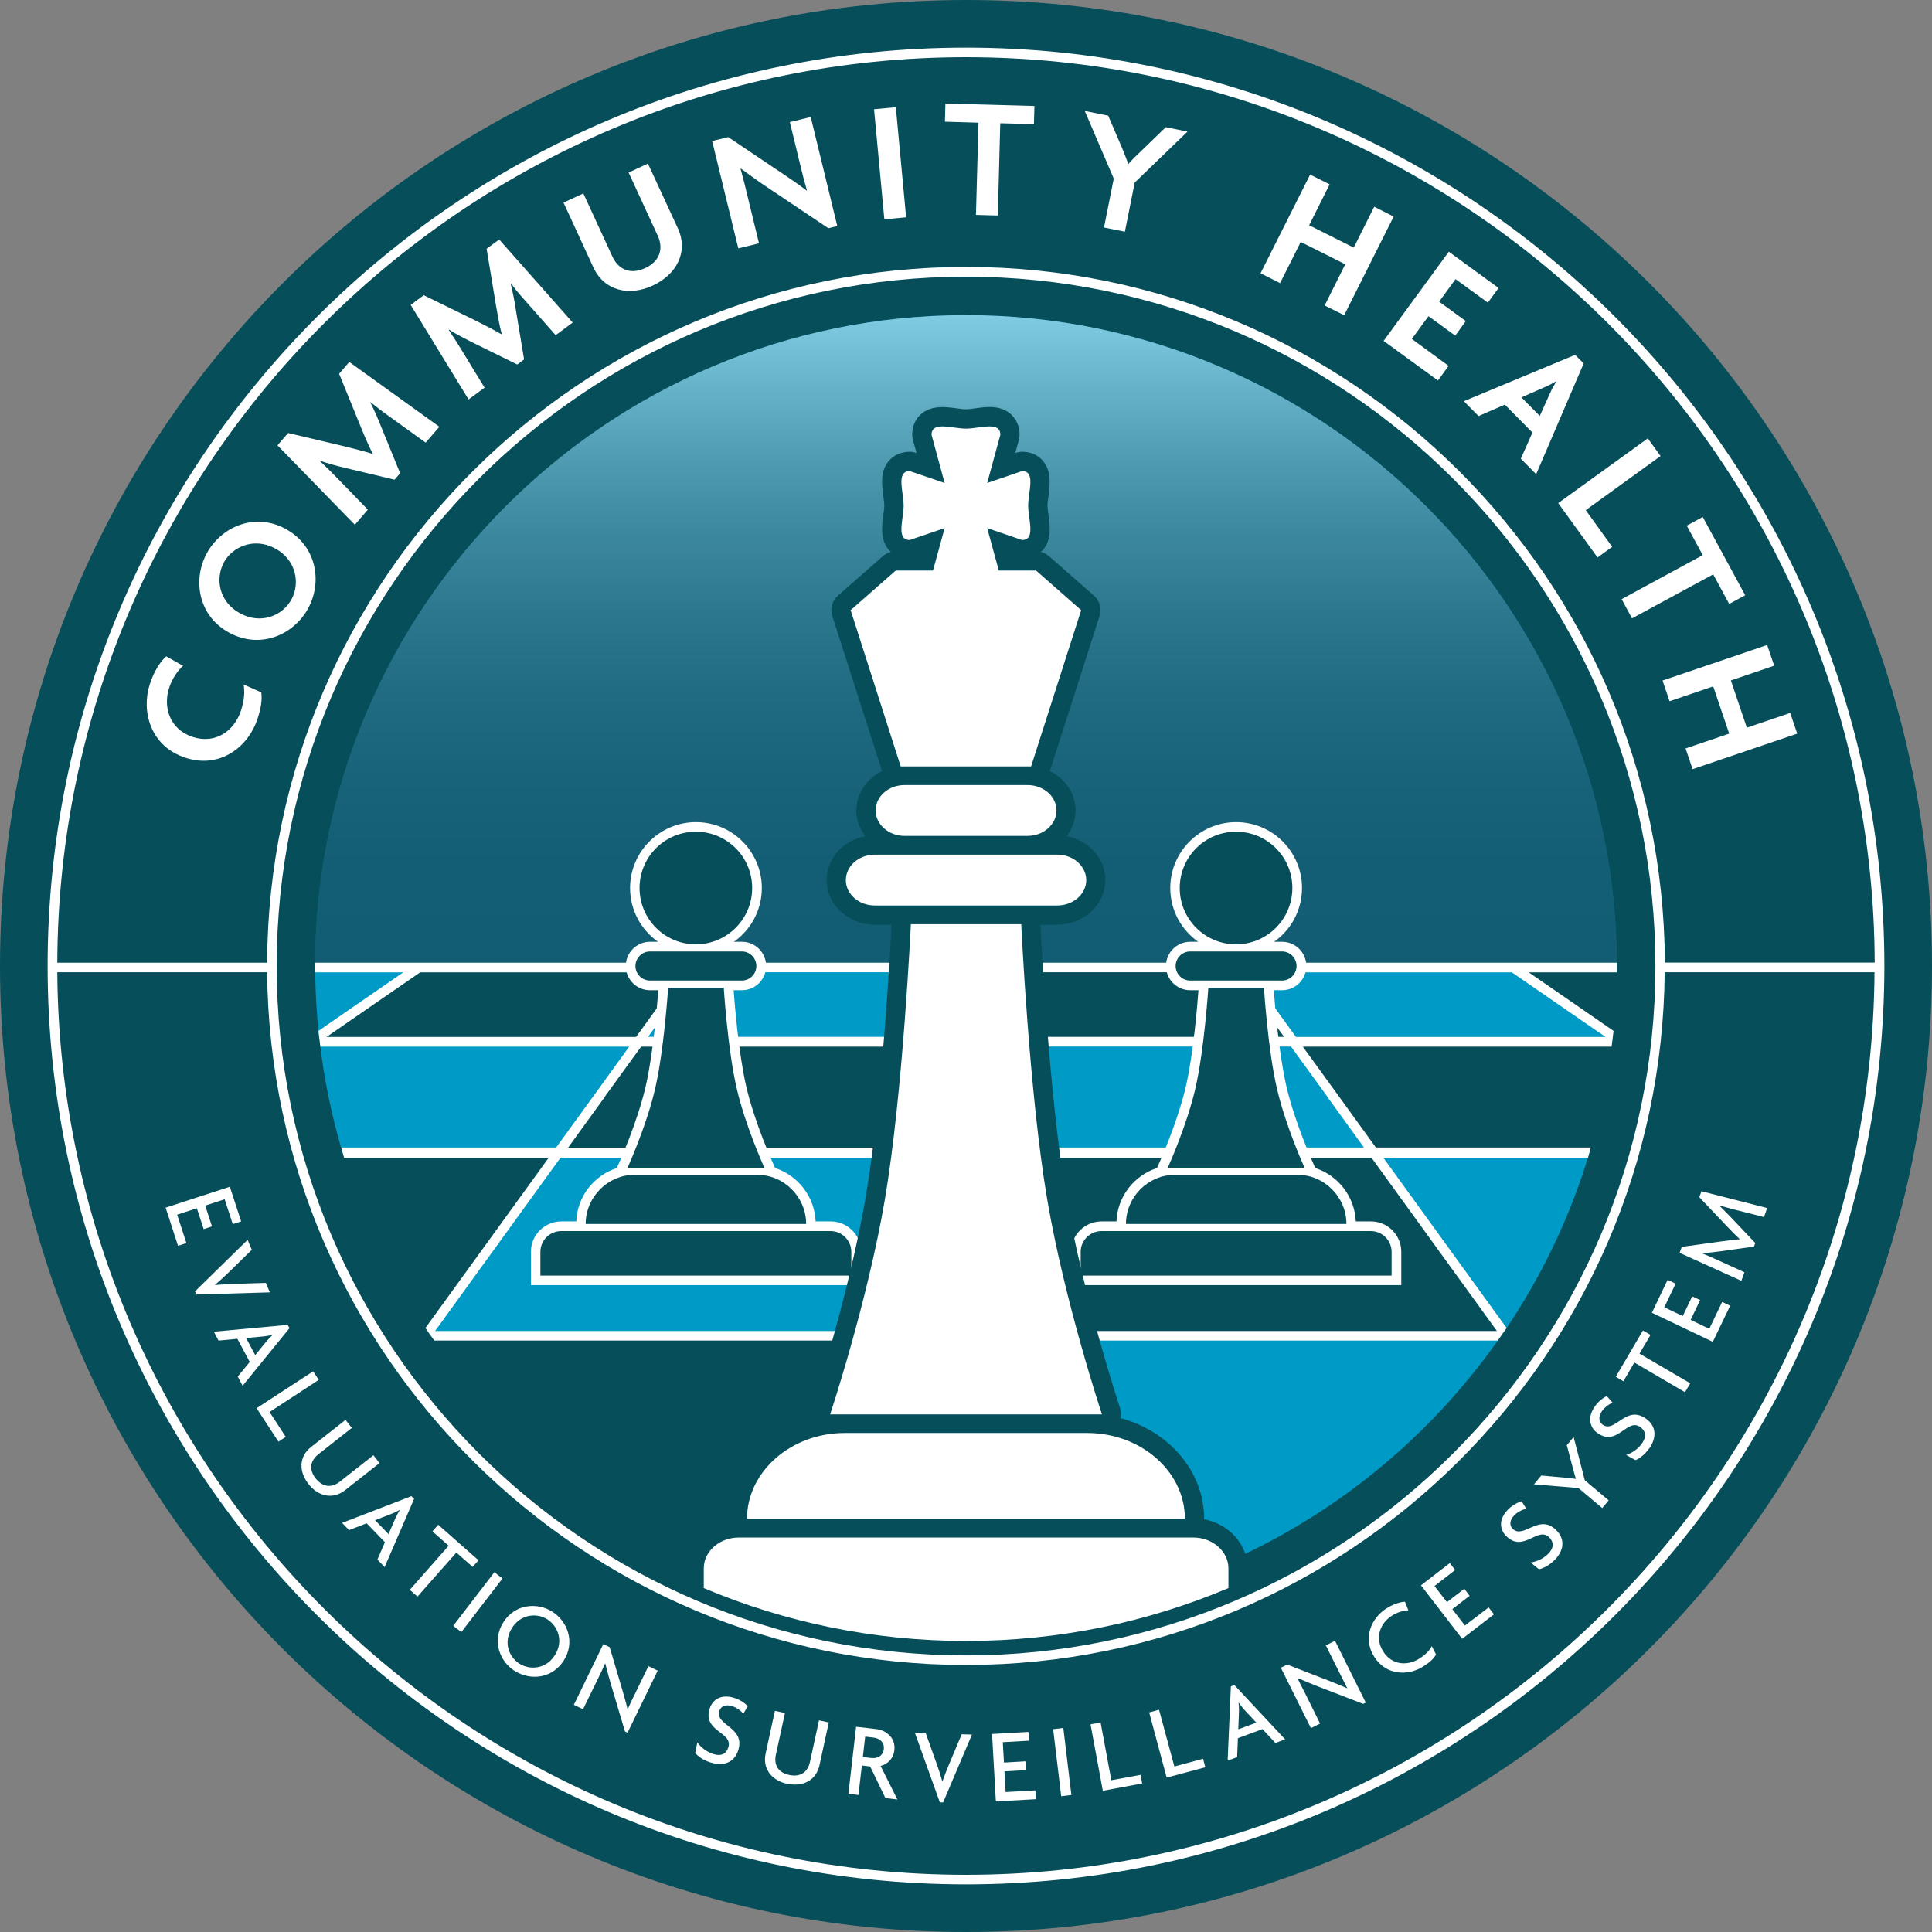 <?xml version="1.0" encoding="UTF-8"?>
<svg xmlns="http://www.w3.org/2000/svg" xmlns:xlink="http://www.w3.org/1999/xlink" viewBox="0 0 197.96 197.96">
  <rect x="0" y="0" width="197.96" height="197.96" fill="#808080" stroke="none"/>
  <defs>
    <style>
      .cls-1 {
        clip-path: url(#clippath);
      }

      .cls-2 {
        fill: none;
      }

      .cls-2, .cls-3, .cls-4, .cls-5, .cls-6 {
        stroke-width: 0px;
      }

      .cls-3 {
        fill: url(#linear-gradient);
      }

      .cls-4 {
        fill: #064f5a;
      }

      .cls-7 {
        clip-path: url(#clippath-1);
      }

      .cls-8 {
        isolation: isolate;
      }

      .cls-5 {
        fill: #fff;
      }

      .cls-9 {
        mix-blend-mode: multiply;
        opacity: .5;
      }

      .cls-6 {
        fill: #009ac6;
      }
    </style>
    <clipPath id="clippath">
      <rect class="cls-2" x="32.29" y="32.29" width="133.38" height="66.69"/>
    </clipPath>
    <clipPath id="clippath-1">
      <path class="cls-2" d="M32.29,98.98h133.37c0-36.77-29.92-66.69-66.69-66.69S32.29,62.21,32.29,98.98"/>
    </clipPath>
    <linearGradient id="linear-gradient" x1="633.78" y1="469.8" x2="635.43" y2="469.8" gradientTransform="translate(19163.88 25818.25) rotate(-90) scale(40.58 -40.58)" gradientUnits="userSpaceOnUse">
      <stop offset="0" stop-color="#231f20"/>
      <stop offset=".17" stop-color="#262223"/>
      <stop offset=".3" stop-color="#302c2d"/>
      <stop offset=".43" stop-color="#413d3e"/>
      <stop offset=".55" stop-color="#585556"/>
      <stop offset=".67" stop-color="#777575"/>
      <stop offset=".78" stop-color="#9d9b9b"/>
      <stop offset=".89" stop-color="#cac9c9"/>
      <stop offset="1" stop-color="#fcfcfc"/>
      <stop offset="1" stop-color="#fff"/>
    </linearGradient>
  </defs>
  <g class="cls-8">
    <g id="Layer_1" data-name="Layer 1">
      <g>
        <path class="cls-4" d="M98.98,0C44.32,0,0,44.32,0,98.98s44.32,98.98,98.98,98.98,98.98-44.32,98.98-98.98S153.65,0,98.98,0"/>
        <path class="cls-6" d="M98.98,32.29c-36.77,0-66.69,29.92-66.69,66.69h133.37c0-36.77-29.92-66.69-66.69-66.69"/>
        <g class="cls-9">
          <g class="cls-1">
            <g class="cls-7">
              <rect class="cls-3" x="32.29" y="32.29" width="133.37" height="66.69"/>
            </g>
          </g>
        </g>
        <polygon class="cls-6" points="98.98 99.13 70.94 99.13 65.43 106.74 98.98 106.74 98.98 99.13"/>
        <polygon class="cls-6" points="140.73 118.07 132.53 106.74 98.98 106.74 98.98 118.07 140.73 118.07"/>
        <path class="cls-6" d="M165.27,106.18l-10.21-7.05h-28.04l5.51,7.61h32.67c.02-.19.05-.37.07-.56"/>
        <path class="cls-6" d="M32.3,99.13c0,2.38.14,4.73.39,7.05l10.21-7.05h-10.6Z"/>
        <path class="cls-6" d="M162.85,118.15h-22.06l13.29,18.35c3.81-5.57,6.79-11.75,8.77-18.35"/>
        <path class="cls-6" d="M65.43,106.74h-32.67c.45,3.89,1.24,7.67,2.33,11.33h22.14l8.2-11.33Z"/>
        <path class="cls-6" d="M98.98,165.67c22.7,0,42.78-11.41,54.83-28.8h-54.83v28.8Z"/>
        <path class="cls-6" d="M98.98,136.87v-18.72h-41.81l-13.29,18.35c.09.12.18.24.26.37h54.83Z"/>
        <path class="cls-5" d="M32.29,98.64v.99h9.03l-4.8,3.31-3.89,2.69c.05.54.13,1.07.2,1.61h31.64l-3.74,5.17-3.75,5.17h-22.02c.1.35.2.71.3,1.06h20.95l-6.42,8.87-6.2,8.56c.29.44.6.86.91,1.29h53.99v28.29c.16,0,.33.01.49.01s.33,0,.49-.01v-28.29h53.99c.3-.43.61-.86.91-1.29l-6.2-8.56-6.42-8.87h20.95c.11-.35.2-.71.3-1.06h-22.02l-3.74-5.17-3.75-5.17h31.64c.07-.53.14-1.07.2-1.61l-3.89-2.69-4.8-3.31h9.02v-.99H32.29ZM33.46,106.25l4.79-3.31,4.8-3.31h26.92l-2.4,3.31-2.4,3.31h-31.72ZM99.47,99.62h27.3l2.4,3.31,2.4,3.31h-32.09v-6.62ZM71.19,99.62h27.3v6.62h-32.09l2.4-3.31,2.4-3.31ZM61.94,112.41l3.75-5.17h32.81v10.35h-40.29l3.74-5.17ZM44.58,136.38l6.42-8.87,6.42-8.87h41.06v17.74s-53.9,0-53.9,0ZM146.96,127.51l6.42,8.87h-53.9v-8.87s0-8.87,0-8.87h41.06l6.42,8.87ZM136.02,112.41l3.74,5.17h-40.29v-10.35h32.81l3.75,5.17ZM159.71,102.94l4.8,3.31h-31.72l-2.4-3.31-2.4-3.31h26.92l4.8,3.31Z"/>
        <path class="cls-5" d="M85.11,125.15h-1.54c-.11-2.56-1.82-4.71-4.15-5.47l-.2-.45s-1.88-4.13-2.75-7.88c-.79-3.37-1.2-8.56-1.3-9.89h.85c1.37,0,2.48-1.11,2.48-2.48s-1.11-2.48-2.48-2.48h-.82c1.73-1.22,2.86-3.24,2.86-5.51,0-3.72-3.03-6.75-6.75-6.75s-6.75,3.03-6.75,6.75c0,2.27,1.13,4.29,2.86,5.51h-.82c-1.37,0-2.48,1.11-2.48,2.48s1.11,2.48,2.48,2.48h.85c-.1,1.33-.51,6.52-1.3,9.89-.87,3.74-2.73,7.84-2.75,7.88l-.2.45c-2.34.76-4.05,2.91-4.15,5.47h-1.53c-1.72,0-3.12,1.4-3.12,3.11v3.42h33.83v-3.42c0-1.72-1.4-3.11-3.11-3.11"/>
        <path class="cls-4" d="M77.07,90.99c0,3.18-2.58,5.77-5.77,5.77s-5.77-2.58-5.77-5.77,2.58-5.77,5.77-5.77,5.77,2.58,5.77,5.77"/>
        <path class="cls-4" d="M76.01,100.47h-9.41c-.82,0-1.49-.67-1.49-1.49s.67-1.49,1.49-1.49h9.41c.82,0,1.49.67,1.49,1.49s-.67,1.49-1.49,1.49"/>
        <path class="cls-4" d="M75.5,111.58c-.94-4-1.34-10.37-1.34-10.37h-5.7s-.41,6.37-1.34,10.37c-.91,3.89-2.82,8.07-2.82,8.07h14.02s-1.91-4.18-2.82-8.07"/>
        <path class="cls-4" d="M60.01,125.41h0c0-2.77,2.27-5.04,5.04-5.04h12.51c2.77,0,5.04,2.27,5.04,5.04h-22.58Z"/>
        <path class="cls-4" d="M87.23,130.7h-31.86v-2.43c0-1.17.96-2.13,2.13-2.13h27.6c1.17,0,2.13.96,2.13,2.13v2.43Z"/>
        <path class="cls-5" d="M140.46,125.15h-1.54c-.11-2.56-1.82-4.71-4.15-5.47l-.2-.45s-1.88-4.14-2.75-7.88c-.79-3.37-1.2-8.56-1.3-9.89h.85c1.37,0,2.48-1.11,2.48-2.48s-1.11-2.48-2.48-2.48h-.82c1.73-1.22,2.86-3.24,2.86-5.51,0-3.72-3.03-6.75-6.75-6.75s-6.75,3.03-6.75,6.75c0,2.27,1.13,4.29,2.86,5.51h-.82c-1.37,0-2.48,1.11-2.48,2.48s1.11,2.48,2.48,2.48h.85c-.1,1.33-.51,6.52-1.3,9.89-.87,3.74-2.73,7.84-2.75,7.88l-.2.45c-2.34.76-4.05,2.91-4.15,5.47h-1.53c-1.72,0-3.12,1.4-3.12,3.11v3.42h33.83v-3.42c0-1.72-1.4-3.11-3.11-3.11"/>
        <path class="cls-4" d="M132.42,90.99c0,3.18-2.58,5.77-5.77,5.77s-5.77-2.58-5.77-5.77,2.58-5.77,5.77-5.77,5.77,2.58,5.77,5.77"/>
        <path class="cls-4" d="M131.36,100.47h-9.41c-.82,0-1.49-.67-1.49-1.49s.67-1.49,1.49-1.49h9.41c.82,0,1.49.67,1.49,1.49s-.67,1.49-1.49,1.49"/>
        <path class="cls-4" d="M130.85,111.58c-.94-4-1.34-10.37-1.34-10.37h-5.7s-.41,6.37-1.34,10.37c-.91,3.89-2.82,8.07-2.82,8.07h14.02s-1.91-4.18-2.82-8.07"/>
        <path class="cls-4" d="M115.37,125.41h0c0-2.77,2.27-5.04,5.04-5.04h12.51c2.77,0,5.04,2.27,5.04,5.04h-22.58Z"/>
        <path class="cls-4" d="M142.59,130.7h-31.86v-2.43c0-1.17.96-2.13,2.13-2.13h27.6c1.17,0,2.13.96,2.13,2.13v2.43Z"/>
        <path class="cls-4" d="M123.38,155.67s0-.03,0-.05c0-4.87-3.62-8.98-8.56-10.31.07-.34.06-.69-.05-1.02-.04-.11-3.76-11.37-5.52-21.68-1.73-10.15-2.56-26.21-2.64-27.86h1.71c2.72,0,4.94-2.05,4.94-4.58,0-2.22-1.71-4.07-3.97-4.49.57-.75.92-1.65.92-2.64,0-1.75-1.08-3.26-2.64-4.03l5.1-15.9c.24-.75.01-1.56-.58-2.08l-4.62-4.06c-.24-.21-.52-.35-.82-.42.06-.06.13-.11.19-.17.94-1.07.75-2.49.59-3.63-.05-.35-.1-.72-.1-.96s.05-.6.1-.96c.15-1.14.34-2.56-.59-3.63-.51-.59-1.26-.91-2.11-.91-.22,0-.43.04-.64.11l-.06.02.37-1.36c.05-.17.07-.34.07-.52,0-.85-.33-1.59-.91-2.11-1.07-.94-2.49-.75-3.63-.59-.35.05-.72.1-.96.1s-.6-.05-.96-.1c-1.14-.15-2.56-.34-3.63.59-.59.51-.91,1.26-.91,2.11,0,.17.02.35.07.52l.37,1.36-.06-.02c-.21-.07-.42-.11-.64-.11-.84,0-1.59.32-2.11.91-.94,1.07-.74,2.49-.59,3.63.05.35.1.71.1.96s-.05.61-.1.96c-.15,1.14-.34,2.56.59,3.63.06.06.13.11.19.17-.3.08-.58.22-.81.42l-4.62,4.06c-.59.52-.82,1.34-.58,2.08l5.1,15.9c-1.56.77-2.64,2.28-2.64,4.03,0,.99.35,1.89.92,2.64-2.26.42-3.96,2.27-3.96,4.49,0,2.52,2.21,4.58,4.93,4.58h1.72c-.08,1.65-.91,17.71-2.64,27.86-1.76,10.31-5.49,21.57-5.52,21.68-.11.33-.12.68-.05,1.02-4.94,1.33-8.56,5.45-8.56,10.31,0,.02,0,.03,0,.05-2.54.48-4.45,2.55-4.45,5.03v1.13c8.78,4.04,18.55,6.31,28.85,6.31s20.07-2.27,28.85-6.31v-1.13c0-2.48-1.91-4.55-4.45-5.03"/>
        <path class="cls-5" d="M104.64,94.7h-11.31s-.81,17.35-2.67,28.25c-1.81,10.59-5.6,21.97-5.6,21.97h27.85s-3.79-11.38-5.6-21.97c-1.86-10.9-2.67-28.25-2.67-28.25"/>
        <path class="cls-5" d="M98.98,43.92c-1.41,0-3.53-.81-3.53.63l1.34,4.94-3.57-1.22c-1.44,0-.63,2.12-.63,3.53s-.81,3.53.63,3.53l3.57-1.22-1.19,4.35h-3.82l-4.62,4.06,5.13,16.01h13.36l5.13-16.01-4.62-4.06h-3.82l-1.19-4.35,3.57,1.22c1.44,0,.63-2.12.63-3.53s.81-3.53-.63-3.53l-3.57,1.22,1.35-4.94c0-1.44-2.12-.63-3.53-.63"/>
        <path class="cls-5" d="M122.27,157.54h-46.57c-1.98,0-3.59,1.42-3.59,3.16v2.02c8.26,3.49,17.35,5.42,26.88,5.42s18.62-1.93,26.88-5.42v-2.02c0-1.74-1.62-3.16-3.59-3.16"/>
        <path class="cls-5" d="M76.55,155.62h44.86c0-4.84-4.5-8.79-10.01-8.79h-24.85c-5.5,0-10.01,3.96-10.01,8.79"/>
        <path class="cls-5" d="M105.28,85.65c1.64,0,2.97-1.17,2.97-2.61s-1.33-2.6-2.97-2.6h-12.6c-1.64,0-2.96,1.17-2.96,2.6s1.33,2.61,2.96,2.61h12.6Z"/>
        <path class="cls-5" d="M108.33,87.57h-18.69c-1.64,0-2.97,1.17-2.97,2.61s1.33,2.6,2.97,2.6h18.69c1.64,0,2.97-1.17,2.97-2.6s-1.33-2.61-2.97-2.61"/>
        <path class="cls-5" d="M98.98,4.88C47.09,4.88,4.88,47.09,4.88,98.98s42.21,94.1,94.1,94.1,94.1-42.21,94.1-94.1S150.87,4.88,98.98,4.88M98.98,5.86c51.23,0,92.93,41.59,93.11,92.77h-21.5c-.19-39.33-32.24-71.28-71.61-71.28S27.56,59.3,27.37,98.64H5.87C6.05,47.45,47.75,5.86,98.98,5.86M169.62,98.98c0,38.95-31.69,70.64-70.64,70.64S28.35,137.93,28.35,98.98,60.03,28.35,98.98,28.35s70.64,31.69,70.64,70.64M98.98,192.1c-51.13,0-92.76-41.42-93.11-92.48h21.5c.35,39.2,32.33,70.98,71.6,70.98s71.26-31.78,71.6-70.98h21.5c-.35,51.05-41.98,92.48-93.11,92.48"/>
        <polygon class="cls-5" points="23.55 121.6 24.71 125.15 23.85 125.43 23.02 122.88 21.03 123.53 21.72 125.66 20.87 125.94 20.17 123.8 18.15 124.46 19.1 127.37 18.24 127.65 16.97 123.74 23.55 121.6"/>
        <path class="cls-5" d="M20.11,132.63l-.13-.31,5.39-5.28.43,1.02-2.49,2.43c-.37.36-.82.77-1.28,1.16v.02c.6-.05,1.2-.09,1.73-.11l3.48-.11.41.97-7.54.22Z"/>
        <path class="cls-5" d="M29.48,135.76l.18.33-4.8,5.9-.5-.94,1.23-1.5-1.27-2.37-1.93.18-.48-.91,7.58-.7ZM25.22,137.11l.93,1.74,1.16-1.42c.16-.19.4-.42.62-.64v-.02c-.3.07-.64.14-.88.16l-1.83.17Z"/>
        <polygon class="cls-5" points="26.29 144.29 32.09 140.51 32.66 141.39 27.62 144.68 29.28 147.23 28.53 147.72 26.29 144.29"/>
        <path class="cls-5" d="M31.61,152.06c-1-1.27-1-2.81.27-3.8l3.52-2.77.65.82-3.43,2.7c-.81.64-1.02,1.53-.27,2.48.75.94,1.67.96,2.48.32l3.43-2.7.63.8-3.52,2.77c-1.27,1-2.76.65-3.76-.62"/>
        <path class="cls-5" d="M42.17,153.31l.26.27-3.02,6.99-.74-.77.77-1.78-1.87-1.94-1.81.7-.71-.74,7.11-2.74ZM38.44,155.77l1.37,1.42.73-1.68c.1-.23.27-.52.42-.78v-.02c-.28.15-.58.3-.81.39l-1.71.66Z"/>
        <polygon class="cls-5" points="46.76 159.08 42.78 163.59 41.99 162.9 45.97 158.38 44.31 156.91 44.9 156.23 49.03 159.87 48.43 160.55 46.76 159.08"/>
        <rect class="cls-5" x="45.5" y="163.65" width="6.92" height="1.05" transform="translate(-111.09 103.06) rotate(-52.5)"/>
        <path class="cls-5" d="M52.73,171.21c-1.55-.99-2.35-3.12-1.14-5.01,1.2-1.87,3.47-2.04,5.02-1.05,1.55.99,2.35,3.13,1.15,5-1.21,1.89-3.48,2.05-5.03,1.05M56.11,165.94c-1.08-.69-2.71-.59-3.64.85-.93,1.44-.34,2.98.74,3.67,1.06.68,2.72.59,3.64-.86.93-1.44.31-2.98-.75-3.66"/>
        <path class="cls-5" d="M64.03,177.39l-1.37-4.6c-.22-.73-.46-1.62-.64-2.34h-.02c-.25.58-.51,1.1-.74,1.57l-1.52,3.12-.94-.46,3.02-6.22.65.32,1.25,4.22c.17.58.43,1.47.58,2.13h.02c.21-.49.47-1.03.69-1.47l1.43-2.94.95.46-3.09,6.36-.28-.14Z"/>
        <path class="cls-5" d="M72.77,180.58c-.7-.22-1.27-.63-1.54-.97l.22-1.08c.36.51.95.97,1.62,1.19.74.24,1.33.06,1.56-.69.5-1.56-2.67-1.6-1.91-3.97.3-.94,1.21-1.51,2.53-1.08.63.2,1.14.58,1.37.85l-.46.77c-.18-.24-.61-.62-1.14-.78-.65-.21-1.16,0-1.31.48-.48,1.51,2.7,1.64,1.93,4.05-.37,1.16-1.4,1.7-2.86,1.23"/>
        <path class="cls-5" d="M80.66,182.78c-1.58-.34-2.55-1.53-2.21-3.11l.95-4.37,1.03.22-.93,4.27c-.22,1.01.19,1.83,1.37,2.08,1.17.25,1.9-.32,2.12-1.33l.93-4.27,1,.22-.95,4.37c-.34,1.58-1.72,2.25-3.3,1.91"/>
        <path class="cls-5" d="M90.72,184.23l-1.56-3.23-.85-.1-.35,3.02-1.03-.12.79-6.87,2.07.24c.97.11,2,.86,1.85,2.16-.11.92-.72,1.43-1.41,1.62l1.72,3.43-1.22-.14ZM89.5,178.04l-.85-.1-.24,2.09.85.1c.61.07,1.22-.19,1.3-.91.08-.71-.45-1.11-1.06-1.18"/>
        <path class="cls-5" d="M96.64,184.68h-.34s-2.55-7.11-2.55-7.11l1.11.03,1.17,3.28c.17.48.36,1.06.52,1.64h.02c.2-.56.41-1.12.62-1.61l1.35-3.21,1.05.03-2.95,6.94Z"/>
        <polygon class="cls-5" points="101.65 177.67 105.38 177.46 105.43 178.36 102.75 178.51 102.87 180.6 105.11 180.47 105.16 181.37 102.92 181.5 103.04 183.62 106.09 183.45 106.14 184.35 102.04 184.58 101.65 177.67"/>
        <rect class="cls-5" x="108.31" y="177.1" width="1.05" height="6.92" transform="translate(-20.75 14.26) rotate(-6.85)"/>
        <polygon class="cls-5" points="113 183.49 111.74 176.68 112.77 176.49 113.87 182.41 116.87 181.86 117.03 182.74 113 183.49"/>
        <polygon class="cls-5" points="119.54 182.14 117.75 175.46 118.76 175.19 120.33 181 123.27 180.21 123.5 181.08 119.54 182.14"/>
        <path class="cls-5" d="M126.12,172.79l.36-.13,5.2,5.56-1,.37-1.32-1.42-2.52.93-.08,1.94-.97.36.33-7.6ZM126.88,177.19l1.85-.68-1.25-1.34c-.17-.18-.36-.46-.55-.7h-.02c.03.31.05.65.04.9l-.07,1.83Z"/>
        <path class="cls-5" d="M139.66,174.58l-4.48-1.73c-.72-.27-1.56-.63-2.24-.92v.02c.28.55.54,1.08.78,1.54l1.54,3.11-.94.47-3.08-6.19.65-.32,4.11,1.59c.56.22,1.43.56,2.04.84v-.02c-.24-.47-.51-1-.73-1.45l-1.46-2.93.94-.47,3.15,6.33-.28.14Z"/>
        <path class="cls-5" d="M144.3,165c-.4,0-1.09.17-1.68.55-1.12.71-1.83,2.19-.89,3.67.94,1.47,2.55,1.46,3.7.73.68-.43,1.05-.85,1.28-1.28l.43.86c-.24.43-.6.77-1.34,1.24-1.44.92-3.73.97-4.98-.99-1.27-1.99-.23-4.03,1.2-4.95.79-.5,1.45-.68,1.94-.71l.35.89Z"/>
        <polygon class="cls-5" points="145.6 162.44 148.55 160.16 149.1 160.87 146.98 162.51 148.26 164.16 150.04 162.79 150.58 163.51 148.81 164.88 150.1 166.56 152.53 164.7 153.08 165.41 149.82 167.92 145.6 162.44"/>
        <path class="cls-5" d="M159.26,159.87c-.52.52-1.14.83-1.57.92l-.86-.69c.62-.08,1.3-.39,1.79-.88.56-.55.66-1.15.11-1.7-1.15-1.16-2.65,1.63-4.4-.13-.7-.7-.78-1.76.21-2.74.47-.47,1.04-.74,1.38-.82l.47.77c-.3.05-.83.26-1.22.65-.48.48-.54,1.03-.18,1.39,1.11,1.12,2.7-1.64,4.48.16.86.86.86,2.02-.23,3.1"/>
        <path class="cls-5" d="M162.39,151.68l2.44,2.05-.66.79-2.44-2.05-4.56-.38.75-.9,2.37.21c.36.03.81.09,1.17.13h.01c-.11-.36-.24-.82-.32-1.15l-.61-2.3.7-.84,1.14,4.43Z"/>
        <path class="cls-5" d="M168.96,148.44c-.43.6-.98,1.02-1.38,1.17l-.96-.53c.6-.19,1.22-.61,1.62-1.18.45-.64.45-1.25-.19-1.69-1.34-.94-2.33,2.06-4.36.63-.81-.57-1.07-1.61-.27-2.74.38-.54.89-.91,1.22-1.05l.6.68c-.29.1-.77.4-1.09.85-.39.56-.35,1.1.06,1.4,1.29.91,2.37-2.08,4.44-.62.99.7,1.2,1.84.31,3.1"/>
        <polygon class="cls-5" points="167.99 138.7 173.19 141.74 172.65 142.65 167.46 139.61 166.34 141.53 165.56 141.07 168.34 136.33 169.12 136.78 167.99 138.7"/>
        <polygon class="cls-5" points="169.26 134.51 170.87 131.14 171.69 131.53 170.53 133.95 172.42 134.85 173.39 132.83 174.2 133.21 173.23 135.24 175.14 136.16 176.46 133.4 177.28 133.79 175.5 137.49 169.26 134.51"/>
        <path class="cls-5" d="M180.73,124.7l-3.04-.77c-.45-.12-1.03-.27-1.52-.42v.02c.38.37.9.91,1.25,1.27l2.43,2.56-.13.37-3.51.49c-.51.07-1.19.14-1.75.2v.02c.49.2,1.04.45,1.42.62l2.86,1.3-.31.88-6.33-2.87.22-.61,3.97-.55c.59-.08,1.39-.19,1.97-.23v-.02c-.42-.38-.94-.92-1.39-1.39l-2.75-2.9.22-.61,6.73,1.72-.33.94Z"/>
        <path class="cls-5" d="M18.76,68.22c-.49.42-1.1,1.25-1.43,2.26-.64,1.98.05,4.25,2.41,5.03,2.35.76,4.27-.62,4.95-2.7.35-1.06.4-1.96.27-2.67l1.81.8c.1.72,0,1.55-.4,2.76-.89,2.72-3.75,5.13-7.37,3.94-3.66-1.19-4.53-4.84-3.65-7.54.45-1.38,1.1-2.33,1.68-2.85l1.72.97Z"/>
        <path class="cls-5" d="M31.57,62.34c-1.47,2.7-4.89,4.23-8.1,2.48-3.18-1.73-3.75-5.43-2.28-8.13,1.47-2.7,4.89-4.23,8.07-2.5,3.21,1.75,3.78,5.45,2.31,8.15M22.94,57.64c-.91,1.67-.5,4.03,1.65,5.2,2.17,1.18,4.37.24,5.28-1.43.89-1.64.5-4.03-1.67-5.21-2.15-1.17-4.38-.2-5.27,1.44"/>
        <path class="cls-5" d="M43.61,45.35l-3.79-2.73c-.56-.39-1.25-.92-1.85-1.41l-.02.03c.37.74.79,1.69,1.07,2.4l1.98,4.85-.57.66-5.11-1.22c-.76-.18-1.71-.44-2.51-.71l-.02.03c.59.56,1.21,1.16,1.65,1.62l3.25,3.35-1.33,1.55-7.93-8.14,1.09-1.26,5.8,1.37c.84.22,2.01.49,2.85.77l.02-.03c-.41-.78-.84-1.8-1.2-2.68l-2.24-5.5,1.04-1.21,9.23,6.64-1.42,1.64Z"/>
        <path class="cls-5" d="M56.94,34.35l-3.09-3.5c-.46-.5-1.02-1.17-1.49-1.79l-.03.02c.2.8.4,1.82.51,2.58l.86,5.17-.7.52-4.71-2.32c-.7-.35-1.57-.81-2.29-1.25l-.03.02c.46.68.92,1.39,1.25,1.94l2.43,3.98-1.64,1.21-5.93-9.69,1.34-.99,5.35,2.62c.78.4,1.85.93,2.61,1.38l.03-.02c-.23-.85-.42-1.94-.58-2.88l-.97-5.86,1.29-.95,7.53,8.51-1.74,1.29Z"/>
        <path class="cls-5" d="M66.89,29.26c-2.42,1.12-4.98.56-6.1-1.88l-3.05-6.62,2.03-.94,2.97,6.45c.64,1.39,1.88,1.89,3.37,1.2,1.48-.69,1.91-1.96,1.28-3.33l-2.98-6.46,1.98-.92,3.06,6.62c1.12,2.43-.12,4.74-2.55,5.87"/>
        <path class="cls-5" d="M84.87,23.38l-6-4.02c-.98-.64-2.09-1.45-2.96-2.09l-.03.03c.25.87.47,1.77.65,2.53l1.24,5.1-2.12.52-2.68-11,1.65-.4,5.39,3.62c.74.49,1.88,1.26,2.64,1.86l.03-.03c-.22-.75-.44-1.57-.61-2.3l-1.14-4.69,2.14-.52,2.72,11.17-.93.23Z"/>
        <rect class="cls-5" x="90.08" y="11.06" width="2.24" height="11.33" transform="translate(-1.16 8.58) rotate(-5.35)"/>
        <polygon class="cls-5" points="102.49 12.63 102.24 22.08 100 22.02 100.26 12.57 96.82 12.47 96.87 10.61 105.99 10.86 105.94 12.72 102.49 12.63"/>
        <path class="cls-5" d="M116.27,18.69l-1.01,5.05-2.14-.43,1-5.01-2.97-6.93,2.4.48,1.42,3.31c.19.47.45,1.1.63,1.63h.03c.35-.41.87-.92,1.23-1.25l2.59-2.51,2.23.45-5.41,5.22Z"/>
        <polygon class="cls-5" points="135.73 31.3 137.84 27.08 133.28 24.79 131.16 29.01 129.16 28 134.24 17.89 136.24 18.89 134.14 23.08 138.71 25.37 140.81 21.18 142.8 22.19 137.73 32.3 135.73 31.3"/>
        <polygon class="cls-5" points="148.45 25.79 153.55 29.51 152.45 31.01 149.14 28.6 147.46 30.91 150.19 32.9 149.11 34.39 146.37 32.4 144.66 34.73 148.43 37.49 147.34 38.99 141.77 34.93 148.45 25.79"/>
        <path class="cls-5" d="M161.38,36.35l.89.89-4.87,11.35-1.57-1.59,1.19-2.68-2.83-2.86-2.69,1.17-1.51-1.52,11.4-4.75ZM155.89,40.72l1.88,1.9,1.08-2.39c.14-.34.38-.75.61-1.13l-.02-.03c-.38.23-.81.45-1.14.59l-2.4,1.05Z"/>
        <polygon class="cls-5" points="159.66 51.55 168.84 44.92 170.15 46.73 162.48 52.27 165.19 56.03 163.69 57.12 159.66 51.55"/>
        <polygon class="cls-5" points="175.54 58.85 167.22 63.36 166.16 61.39 174.47 56.88 172.83 53.86 174.47 52.97 178.82 60.99 177.18 61.88 175.54 58.85"/>
        <polygon class="cls-5" points="172.71 76.69 177.18 75.17 175.54 70.33 171.07 71.85 170.35 69.73 181.07 66.09 181.79 68.21 177.35 69.72 178.99 74.56 183.43 73.05 184.15 75.17 173.43 78.81 172.71 76.69"/>
      </g>
    </g>
  </g>
</svg>